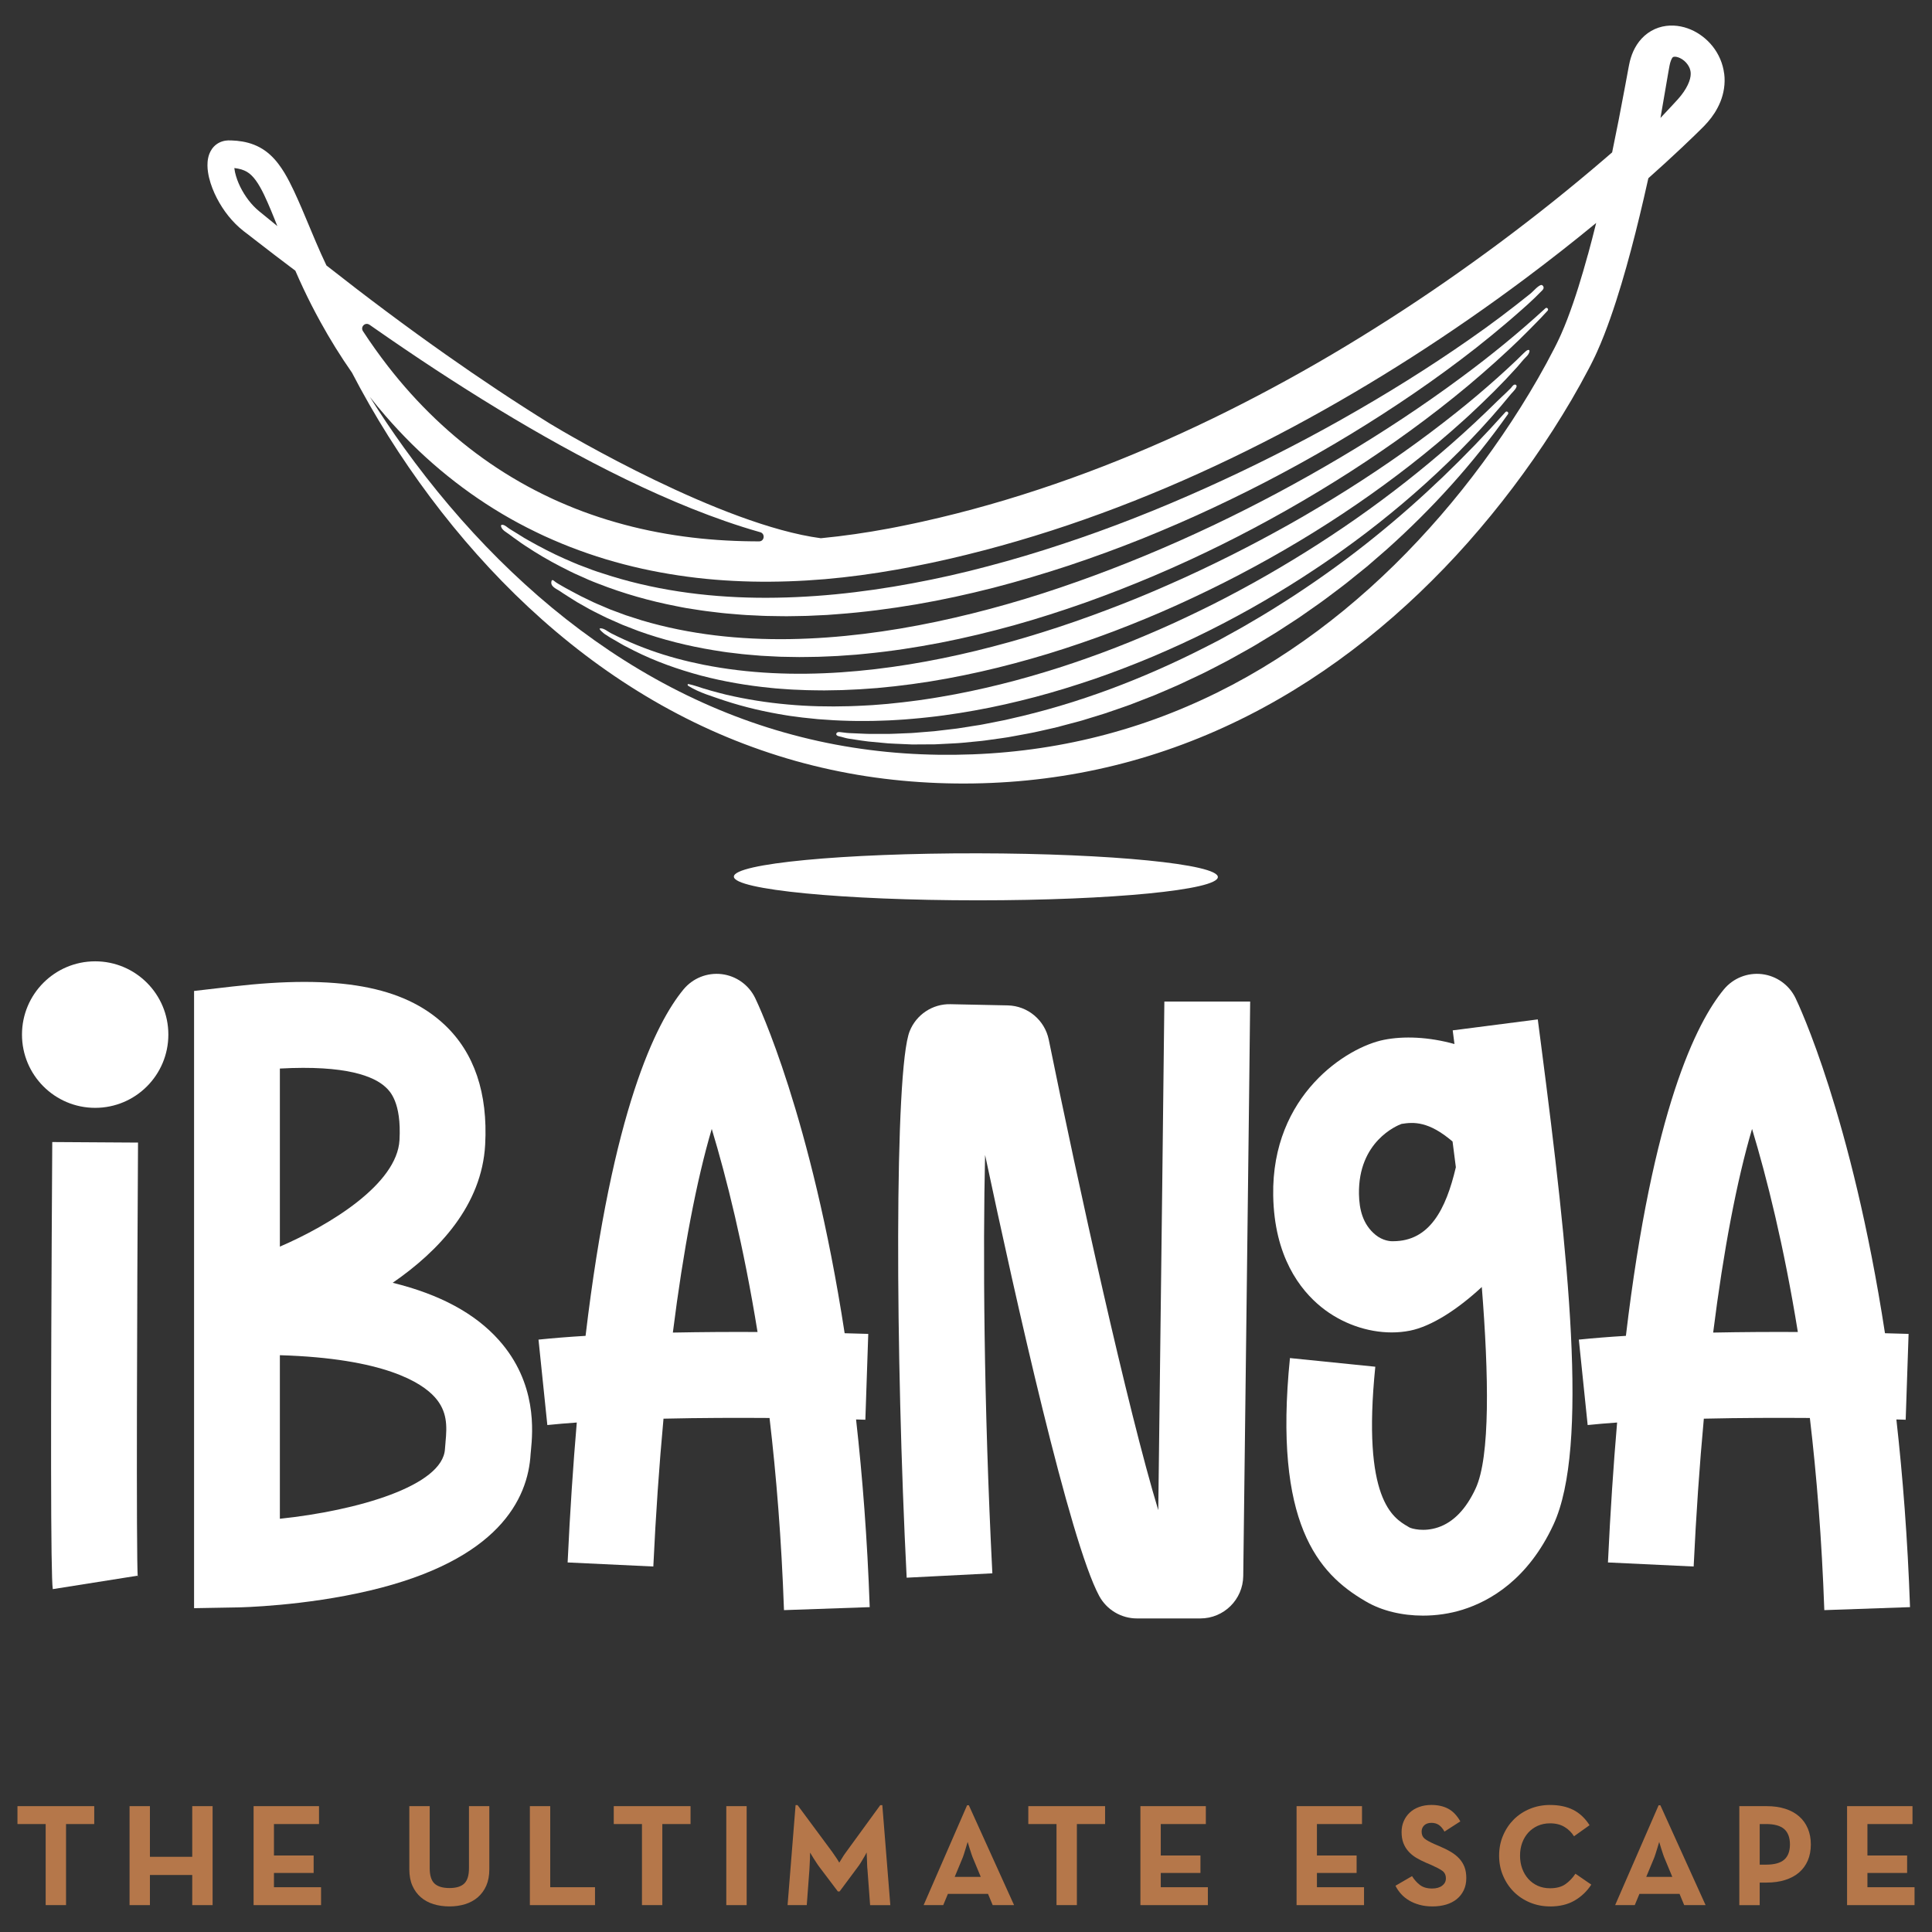 <svg xmlns="http://www.w3.org/2000/svg" id="Layer_1" viewBox="0 0 1000 1000"><rect x="0" y="0" width="1000" height="1000" fill="#333333" stroke="none"/><defs><style>      .st0 {        fill: #b5774a;      }      .st1 {        fill: #fff;      }    </style></defs><g><path class="st1" d="M892.42,38.12c-.32-2.61-1.03-5.2-2.06-7.59-1.02-2.39-2.35-4.58-3.89-6.53-1.54-1.94-3.29-3.65-5.18-5.09-1.89-1.45-3.94-2.67-6.13-3.6-2.2-.94-4.53-1.6-7.02-1.91-2.46-.3-5.09-.23-7.73.36-1.31.3-2.63.74-3.89,1.3-1.28.58-2.51,1.28-3.64,2.1-2.29,1.65-4.2,3.76-5.63,5.97-1.43,2.22-2.43,4.53-3.12,6.76-.18.56-.33,1.11-.47,1.66-.14.55-.26,1.11-.36,1.61l-.25,1.24-.22,1.16-1.65,8.91c-1.09,5.9-2.21,11.78-3.36,17.65-1.1,5.59-2.22,11.18-3.38,16.75-1.3,1.12-2.6,2.24-3.89,3.36-8.75,7.51-17.65,14.87-26.66,22.08-9.04,7.22-18.21,14.29-27.49,21.21-9.31,6.91-18.73,13.69-28.27,20.3-9.55,6.62-19.23,13.07-29.03,19.34-9.81,6.29-19.74,12.41-29.78,18.34-10.07,5.94-20.25,11.67-30.55,17.2-20.64,11.11-41.76,21.39-63.35,30.67-21.64,9.33-43.77,17.63-66.31,24.73-5.64,1.78-11.32,3.49-17.02,5.11-5.7,1.62-11.43,3.17-17.18,4.63-5.75,1.46-11.54,2.84-17.35,4.13l-2.18.48-2.18.47c-1.45.31-2.9.63-4.37.91-1.45.3-2.92.61-4.38.89l-4.36.84c-11.66,2.18-23.42,3.89-35.23,5.03-51.42-6.85-130.83-53.59-140.05-59.21-18.36-11.38-36.38-23.4-54.13-35.91-10.33-7.28-20.57-14.71-30.73-22.3-10.17-7.59-20.25-15.33-30.25-23.19-.25-.2-.5-.39-.74-.58-1.88-3.97-3.69-7.96-5.41-12.03l-1.84-4.36-1.86-4.43c-1.24-2.95-2.49-5.93-3.76-8.91-1.29-2.98-2.61-5.98-4.04-9.02-1.43-3.03-2.97-6.1-4.84-9.22-.95-1.55-1.98-3.12-3.18-4.68-1.18-1.55-2.55-3.11-4.13-4.55-1.57-1.45-3.4-2.79-5.35-3.85-1.95-1.07-4.02-1.87-6.04-2.42-2.02-.55-4-.87-5.91-1.06-.95-.09-1.88-.14-2.81-.18h-.69c-.17-.02-.46-.03-1.01-.02-.94.03-1.97.18-3.04.52-1.07.33-2.15.87-3.08,1.57-.94.7-1.71,1.54-2.29,2.38-.59.85-1,1.69-1.31,2.47-.31.79-.51,1.54-.65,2.25-.29,1.41-.35,2.67-.34,3.83.01,1.17.11,2.25.26,3.28.3,2.08.78,3.98,1.35,5.8.58,1.83,1.27,3.57,2.02,5.25,1.53,3.38,3.38,6.55,5.52,9.55,2.16,2.98,4.62,5.79,7.47,8.31.72.63,1.45,1.24,2.21,1.83l1.88,1.43,3.8,2.95c6.95,5.4,13.94,10.75,20.98,16.03,1.31,3.03,2.66,6.05,4.07,9.03,2.79,5.95,5.79,11.81,8.97,17.57,4.95,8.99,10.37,17.72,16.26,26.16,1.42,2.73,2.86,5.44,4.33,8.14,6.11,11.22,12.71,22.18,19.73,32.87,14.02,21.32,29.74,41.53,47.13,60.19,17.34,18.61,36.37,35.64,56.98,50.46,10.29,7.39,20.96,14.22,31.97,20.42,11,6.18,22.34,11.73,33.96,16.56,11.61,4.83,23.48,8.95,35.54,12.35,12.05,3.37,24.27,6.01,36.58,7.91,12.29,1.89,24.68,3.04,37.04,3.52,12.33.48,24.7.28,37-.58,24.56-1.72,48.88-6.23,72.35-13.5,23.4-7.24,45.92-17.18,67.1-29.4,21.13-12.16,40.94-26.56,59.28-42.6,4.58-4.01,9.07-8.12,13.47-12.31,4.39-4.21,8.7-8.49,12.92-12.87,8.43-8.74,16.47-17.86,24.17-27.27,15.37-18.79,29.33-38.74,41.7-59.82,3.08-5.28,6.06-10.62,8.92-16.09l1.07-2.06c.35-.69.69-1.38,1.06-2.13.36-.73.73-1.45,1.07-2.19.34-.73.68-1.46,1.01-2.19,1.32-2.93,2.54-5.85,3.69-8.78,2.29-5.86,4.33-11.72,6.23-17.6,1.9-5.87,3.65-11.76,5.31-17.65,3.32-11.78,6.26-23.61,9.01-35.46.81-3.51,1.61-7.03,2.39-10.54,5.92-5.26,11.77-10.61,17.55-16.06,2.15-2.03,4.28-4.06,6.41-6.13l3.17-3.11.76-.75.44-.44c.15-.17.32-.32.48-.48.64-.66,1.28-1.35,1.9-2.07.63-.72,1.23-1.46,1.84-2.26.59-.79,1.17-1.62,1.73-2.48,1.11-1.74,2.13-3.66,2.99-5.76.85-2.1,1.53-4.43,1.89-6.91.37-2.47.44-5.1.1-7.72M121.35,85.08c.02-.09.04-.09-.01.03.01-.01.01-.02.01-.03M139.84,113.99l-3.74-3.06-1.9-1.54c-.51-.41-.99-.83-1.47-1.28-1.94-1.77-3.71-3.87-5.27-6.12-1.56-2.27-2.92-4.7-3.98-7.2-.53-1.26-.99-2.51-1.35-3.76-.37-1.23-.64-2.46-.77-3.55-.02-.18-.03-.34-.06-.5.06,0,.11.01.15.01,1.25.17,2.43.39,3.49.71,1.06.32,1.98.73,2.83,1.22.85.5,1.63,1.09,2.4,1.84,1.54,1.49,3.03,3.58,4.4,6,1.39,2.42,2.66,5.12,3.89,7.92,1.24,2.8,2.43,5.69,3.6,8.61.51,1.24,1,2.49,1.49,3.73-1.23-1.01-2.46-2.03-3.7-3.04M191.28,168.1c.86.59,1.71,1.19,2.55,1.78,10.47,7.3,21.02,14.47,31.67,21.45,21.26,13.92,42.86,27.16,64.95,39.36,22.04,12.15,44.54,23.31,67.7,32.6,11.56,4.61,23.28,8.76,35.18,12.14.06.01.11.03.17.04,2.66.75,2.19,4.72-.56,4.74-1.23,0-2.45-.01-3.69-.02-11.89-.13-23.77-.92-35.57-2.54-5.9-.8-11.77-1.81-17.6-3.02-5.84-1.21-11.63-2.65-17.37-4.3-5.74-1.63-11.42-3.51-17.03-5.59-2.81-1.06-5.59-2.14-8.35-3.32-1.39-.56-2.76-1.18-4.14-1.77-.68-.3-1.36-.62-2.05-.92-.68-.31-1.36-.62-2.05-.95-10.88-5.08-21.38-11.08-31.36-17.92-19.99-13.71-37.82-30.83-52.91-50.27-4.55-5.87-8.88-11.94-12.95-18.18-1.47-2.26,1.19-4.85,3.38-3.3M821.89,131.79c-1.56,5.69-3.2,11.34-4.95,16.92-1.76,5.58-3.63,11.07-5.67,16.4-1.02,2.67-2.09,5.28-3.22,7.82-.28.64-.56,1.26-.85,1.88-.29.63-.58,1.23-.88,1.85-.29.59-.61,1.26-.92,1.89l-.98,1.93c-2.62,5.13-5.41,10.24-8.3,15.29-5.8,10.11-12.01,19.99-18.59,29.61-6.57,9.64-13.5,19.03-20.77,28.14-7.28,9.11-14.91,17.93-22.87,26.42-3.97,4.25-8.05,8.41-12.19,12.49-4.16,4.07-8.39,8.06-12.72,11.95-4.33,3.88-8.74,7.68-13.22,11.37-4.5,3.68-9.08,7.27-13.73,10.74-9.33,6.93-18.98,13.42-28.93,19.38-4.98,2.98-10.04,5.84-15.18,8.56-5.14,2.71-10.34,5.29-15.62,7.72-10.56,4.87-21.4,9.17-32.46,12.83-11.08,3.65-22.38,6.7-33.83,9.08-11.47,2.39-23.1,4.13-34.82,5.22-11.75,1.1-23.58,1.54-35.44,1.38-11.88-.17-23.75-.97-35.57-2.49-11.84-1.5-23.62-3.71-35.26-6.64-11.66-2.92-23.18-6.55-34.48-10.88-11.32-4.33-22.42-9.35-33.25-15-10.85-5.66-21.4-11.96-31.64-18.81-10.24-6.87-20.18-14.29-29.75-22.21-4.79-3.96-9.49-8.04-14.1-12.25-4.61-4.21-9.15-8.5-13.59-12.93-17.77-17.7-34.08-37.03-48.89-57.56-6.2-8.61-12.15-17.44-17.79-26.47,2.66,3.39,5.41,6.72,8.24,9.98,4.32,4.97,8.82,9.79,13.51,14.43,9.36,9.26,19.48,17.76,30.21,25.4,10.7,7.61,22.01,14.34,33.79,20.03.73.36,1.47.72,2.21,1.06.74.35,1.47.71,2.21,1.05,1.49.67,2.97,1.35,4.47,1.99,2.98,1.32,6,2.54,9.02,3.73,6.06,2.35,12.2,4.48,18.4,6.35,6.19,1.86,12.44,3.49,18.74,4.89,6.28,1.39,12.6,2.55,18.92,3.5,6.33.95,12.67,1.69,19.02,2.21,6.34.52,12.69.84,19.01.98,12.65.27,25.25-.19,37.75-1.24,12.47-1.08,24.83-2.77,37.06-4.93l4.58-.84c1.53-.29,3.04-.58,4.55-.88,1.51-.29,3.01-.61,4.52-.91l2.27-.46,2.27-.47c6.02-1.28,12.01-2.65,17.98-4.13,5.95-1.46,11.89-3.02,17.79-4.65,5.9-1.63,11.77-3.36,17.61-5.15,11.66-3.57,23.2-7.49,34.61-11.68,11.4-4.17,22.66-8.67,33.8-13.38,22.22-9.45,43.93-19.91,65.1-31.22,42.16-22.57,82.24-48.42,120.23-76.77,12.52-9.36,24.82-18.99,36.88-28.91-1.36,5.51-2.78,10.99-4.27,16.44M875.01,39.51c-.11.82-.34,1.77-.74,2.83-.78,2.13-2.23,4.66-4.22,7.16-.51.63-1.02,1.26-1.58,1.87l-2.11,2.3-4.57,4.9c-.77.83-1.55,1.65-2.33,2.47.52-3,1.03-5.99,1.55-9l2.5-14.53.31-1.74.29-1.59c.08-.42.14-.69.21-.98.07-.3.13-.56.21-.83.29-1.02.62-1.73.87-2.15.25-.43.4-.55.48-.62.1-.07.17-.11.41-.18.24-.06.67-.1,1.25-.02.57.09,1.29.29,2.02.65,1.5.69,3,1.98,3.95,3.35.48.68.85,1.37,1.1,2.02.24.65.38,1.27.46,1.92.07.64.06,1.33-.05,2.16"></path><path class="st1" d="M694.44,217.08c-22.94,12.91-46.49,24.79-70.58,35.61-24.16,10.86-48.86,20.65-74.11,28.96-12.64,4.2-25.43,8.03-38.34,11.42-12.92,3.46-25.99,6.4-39.16,8.85-26.4,4.93-53.3,7.8-80.32,7.47-27.09-.35-54.36-4.06-80.42-12.74l-2.45-.79c-.83-.26-1.64-.53-2.44-.85l-4.83-1.83c-3.26-1.16-6.39-2.61-9.57-3.98-6.34-2.79-12.49-6.01-18.56-9.43-1.54-.8-3-1.76-4.49-2.68l-4.46-2.76-1.11-.69c-1.1-.71-1.97-1.71-3.29-1.98-.33-.07-.75-.07-.92.22-.11.18-.09.4-.04.59.41,1.97,3.16,3.25,4.62,4.42,1.17.94,2.44,1.76,3.65,2.64,1.45,1.04,2.86,2.1,4.38,3.04,5.9,3.92,12.02,7.52,18.32,10.76,3.17,1.59,6.3,3.26,9.56,4.63l4.84,2.17c.8.37,1.63.68,2.45,1.01l2.46.96c13.15,5.15,26.76,9,40.54,11.67l2.57.51c.87.18,1.73.35,2.59.48l5.19.81,2.6.4c.86.14,1.73.27,2.6.36l5.2.63,2.6.31c.87.11,1.74.2,2.61.26l5.21.44,2.61.21c.87.09,1.74.14,2.61.18l5.2.24c1.74.08,3.48.2,5.21.22l5.2.08c1.74.01,3.48.08,5.21.06l5.19-.08c1.73-.02,3.47-.04,5.19-.1l5.18-.24,5.18-.24,5.16-.39c13.75-1,27.41-2.79,40.93-5.08,13.5-2.31,26.84-5.23,40.05-8.61,13.16-3.41,26.17-7.28,39.03-11.52,12.83-4.28,25.5-8.92,38.01-13.93,12.46-5.04,24.79-10.37,36.92-16.08,12.11-5.69,24.08-11.65,35.84-17.97l8.78-4.77,8.71-4.88,8.63-5.01,8.56-5.11c22.67-13.78,44.61-28.69,65.43-45.02l7.72-6.2c2.54-2.11,5.09-4.21,7.61-6.34,2.5-2.16,5.03-4.26,7.48-6.48l3.7-3.29c2.54-2.3,5.09-4.75,7.49-7.22.34-.35.68-.74.78-1.23.09-.46-.08-.97-.41-1.3-.13-.14-.29-.24-.45-.31-1.31-.51-4.66,3.4-5.73,4.26-10.19,8.2-20.62,16.09-31.34,23.53-21.46,15.01-43.74,28.86-66.6,41.73"></path><path class="st1" d="M694.12,236.59c-43.12,25.58-88.65,47.49-136.18,64.36-11.93,4.24-23.98,8.16-36.18,11.62-12.2,3.51-24.54,6.57-36.99,9.21-24.94,5.25-50.39,8.61-76.01,9.02-25.68.39-51.61-2.29-76.55-9.69l-4.65-1.49-2.32-.75-1.17-.37-1.16-.42-4.59-1.71-2.3-.85c-.76-.31-1.51-.64-2.27-.96-3-1.29-6.06-2.5-8.99-4l-4.43-2.15c-1.47-.74-2.9-1.55-4.37-2.32l-2.18-1.18c-.72-.4-1.46-.76-2.16-1.2-1.67-1.01-3.56-1.9-5.04-3.19-.26-.23-.68-.39-.92-.14-.09.08-.13.2-.17.31-.92,2.98,2.72,4.13,4.63,5.5.67.51,1.41.92,2.1,1.39l2.13,1.36c1.42.89,2.83,1.83,4.27,2.69l4.39,2.48c2.9,1.72,5.94,3.14,8.94,4.66.75.36,1.5.76,2.26,1.11l2.3,1.01,4.61,2.04,1.16.51,1.17.45,2.34.91,4.69,1.82c12.61,4.53,25.62,7.76,38.76,9.92l4.93.78c.81.14,1.64.25,2.46.35l2.48.29,4.94.59c1.65.19,3.3.3,4.95.45l4.95.42,4.95.26,4.96.25,4.95.09,4.94.08,4.95-.06,4.94-.08,4.93-.2c1.64-.07,3.28-.13,4.92-.22l4.92-.35,4.91-.35,4.88-.48c13.04-1.26,25.95-3.25,38.74-5.72,12.77-2.49,25.39-5.54,37.87-8.99,12.45-3.48,24.73-7.43,36.88-11.72,48.33-17.21,94.19-40.21,136.93-67.58,21.26-13.67,41.76-28.47,61.13-44.62l7.18-6.13c2.37-2.08,4.73-4.14,7.07-6.24,2.32-2.13,4.66-4.22,6.96-6.38l3.42-3.24,1.71-1.63,1.67-1.66c2.23-2.21,4.48-4.41,6.66-6.67l3.29-3.38,3.21-3.45s.09-.1.13-.14c.72-.77-.36-1.95-1.14-1.24-13.83,12.72-28.37,24.55-43.43,35.68-20.03,14.86-40.89,28.6-62.36,41.35"></path><path class="st1" d="M789.76,181.8c-1.65,1.44-3.18,3.09-4.77,4.6-3.31,3.15-6.67,6.23-10.07,9.27-6.8,6.08-13.77,11.96-20.9,17.64-18.1,14.46-37.05,27.8-56.64,40.16-2.46,1.53-4.91,3.09-7.38,4.59l-7.45,4.5-7.5,4.43-7.56,4.32c-10.14,5.68-20.41,11.17-30.82,16.37-10.43,5.21-20.97,10.22-31.66,14.89-10.68,4.74-21.51,9.17-32.47,13.28-10.96,4.15-22.05,8.01-33.25,11.5-11.21,3.53-22.55,6.68-34,9.47-22.92,5.57-46.31,9.55-69.96,11.17-23.7,1.6-47.71.75-71.25-3.93-9.35-1.87-18.58-4.32-27.61-7.57-4.58-1.65-9.1-3.49-13.54-5.52-2.22-1.01-4.43-2.07-6.61-3.18-1.61-.8-3.89-2.85-5.74-2.53-1.07.19,2.19,2.78,2.45,2.94.96.62,1.91,1.23,2.87,1.84l4.03,2.32,2.01,1.17,1.01.57,1.03.53,4.14,2.13c11.08,5.58,22.82,9.72,34.74,12.93,11.94,3.13,24.12,5.2,36.33,6.39,1.53.18,3.06.29,4.59.4l4.58.33c1.53.13,3.06.15,4.59.22l4.59.19c3.05.09,6.11.09,9.16.13,3.05-.02,6.09-.11,9.14-.16l9.12-.42,9.1-.65,9.05-.91,9.02-1.12c11.99-1.61,23.87-3.84,35.62-6.48,11.74-2.64,23.35-5.78,34.81-9.25,11.44-3.51,22.75-7.4,33.92-11.61,11.13-4.24,22.14-8.78,32.96-13.68,10.8-4.9,21.48-10.07,31.96-15.56,20.94-10.97,41.22-23.07,60.65-36.39,19.37-13.28,37.97-27.69,55.37-43.45l3.25-2.96,3.19-3.01,3.19-3.03,3.15-3.07,3.14-3.07,3.07-3.14c1.02-1.05,2.06-2.07,3.06-3.14l2.99-3.23c.99-1.07,2-2.13,2.98-3.23,1.42-1.6,2.74-3.36,4.25-4.85.56-.56,1.12-1.12,1.5-1.83.53-.97.57-1.59.35-1.85-.29-.34-1.01-.14-1.78.53"></path><path class="st1" d="M784.73,199.26c-.07-.05-.13-.1-.2-.13-.23-.1-.5-.09-.73-.02-.75.24-1.24,1.2-1.78,1.75-.77.8-1.57,1.59-2.38,2.36-1.62,1.54-3.26,3.04-4.84,4.6-7.55,7.43-15.25,14.66-23.18,21.61-15.83,13.92-32.39,26.9-49.57,38.93l-6.47,4.47c-2.16,1.49-4.36,2.91-6.53,4.37-4.38,2.89-8.76,5.75-13.21,8.5-8.9,5.54-17.91,10.89-27.06,15.96-9.16,5.07-18.43,9.97-27.86,14.51-9.42,4.6-18.94,8.95-28.62,13-9.65,4.09-19.42,7.9-29.31,11.39-9.88,3.53-19.89,6.72-29.98,9.6-10.11,2.91-20.32,5.42-30.62,7.6-5.15,1.09-10.33,2.07-15.53,2.94-2.6.43-5.19.9-7.81,1.25-2.61.37-5.21.78-7.84,1.07l-3.93.48c-1.32.17-2.63.28-3.95.42l-3.94.42-3.96.32c-1.32.1-2.64.22-3.96.31l-3.96.22c-2.65.17-5.3.24-7.95.34-10.62.3-21.28.09-31.92-.9-10.66-.95-21.3-2.62-31.83-5.08-5.25-1.31-10.51-2.72-15.67-4.48-1.21-.39-2.39-.69-3.62-.97-.15-.03-.31-.07-.44,0-.2.11-.22.4-.11.59.1.2.3.33.5.45,5.6,3.46,12.44,5.37,18.57,7.5,10.47,3.44,21.23,5.9,32.07,7.63,1.35.24,2.71.41,4.06.58l4.08.54c2.72.31,5.43.59,8.16.85,5.43.44,10.89.75,16.34.87,2.73.04,5.45.13,8.17.07l4.07-.04c1.36-.02,2.72-.08,4.08-.12l4.07-.14,4.06-.23c1.35-.09,2.71-.14,4.06-.26l4.05-.34c2.71-.2,5.39-.51,8.09-.79,2.7-.26,5.37-.64,8.05-.98,5.36-.72,10.68-1.57,16-2.53,10.62-1.88,21.11-4.3,31.51-7.03,10.37-2.75,20.63-5.94,30.77-9.39,10.11-3.51,20.1-7.36,29.96-11.5,9.84-4.18,19.55-8.63,29.1-13.4,9.54-4.78,18.93-9.83,28.15-15.2,9.21-5.37,18.28-10.98,27.14-16.92,2.21-1.48,4.43-2.94,6.62-4.48,2.18-1.52,4.4-3,6.55-4.58,2.16-1.56,4.33-3.11,6.47-4.69l6.4-4.79c16.94-12.94,33.08-26.98,48.15-42.12,7.51-7.59,14.8-15.43,21.72-23.59,1.72-2.06,3.45-4.09,5.14-6.17.57-.7,3.76-3.57,2.6-4.61"></path><path class="st1" d="M779.28,213.22c-20.73,23.19-43.02,44.71-66.99,64.1-13.75,11.17-28.1,21.56-42.91,31.23-7.43,4.8-14.92,9.53-22.61,13.92-3.8,2.29-7.69,4.39-11.57,6.53l-2.9,1.61c-.98.54-1.95,1.08-2.94,1.56l-5.92,3.03c-31.66,16.12-65.15,28.91-100.03,36.74l-3.27.76c-1.1.23-2.2.43-3.3.65l-6.59,1.3c-1.11.2-2.2.46-3.31.62l-3.32.51-6.66,1.06c-1.11.2-2.23.32-3.34.45l-3.36.4-6.71.79-6.73.54-3.38.28c-.56.04-1.13.1-1.69.12l-1.69.07-6.78.28c-1.13.03-2.27.11-3.4.11h-3.4s-6.81-.02-6.81-.02c-1.14.02-2.28-.1-3.41-.12l-3.41-.15-3.42-.15c-1.55-.07-3-.36-4.54-.5-.44-.04-.89-.08-1.3.08-.42.14-.77.54-.75.98.04.69.86.99,1.52,1.13,1.64.33,3.1.91,4.77,1.17l3.42.52c2.29.33,4.58.74,6.88.98l6.9.65,3.45.32c1.16.1,2.31.12,3.45.18l6.93.3,1.73.08c.57.01,1.16,0,1.73,0l3.47-.02,6.92-.04c2.3-.09,4.6-.23,6.9-.35l3.45-.18c1.14-.07,2.3-.12,3.44-.24l6.88-.66,3.43-.34c1.14-.1,2.28-.31,3.42-.45l6.82-.95c1.14-.17,2.28-.31,3.41-.51l3.39-.62c4.51-.85,9.04-1.6,13.5-2.65l6.71-1.52c1.12-.24,2.22-.54,3.33-.84l3.31-.88,6.65-1.76c1.11-.27,2.19-.64,3.28-.97l3.28-1.01,6.56-2.02c2.17-.72,4.31-1.49,6.48-2.22l6.46-2.26c2.13-.8,4.26-1.64,6.38-2.47l6.37-2.48c2.1-.88,4.19-1.78,6.29-2.68l6.26-2.72c2.08-.94,4.13-1.93,6.18-2.9l6.16-2.91c2.06-.99,4.06-2.06,6.08-3.08l6.05-3.14c1.01-.51,2-1.06,2.99-1.62l2.97-1.65c3.96-2.22,7.95-4.37,11.8-6.77l5.81-3.53c.97-.59,1.95-1.16,2.89-1.77l2.85-1.85,5.7-3.7,2.84-1.86c.94-.63,1.86-1.29,2.79-1.94l5.56-3.9c1.84-1.31,3.72-2.57,5.51-3.95l5.42-4.07c1.79-1.37,3.62-2.7,5.38-4.11l10.55-8.5,10.23-8.87c23.42-20.92,44.66-44.36,62.75-69.99.61-.86-.57-1.89-1.27-1.11"></path><path class="st1" d="M506.15,441.68c-69.49-.11-126.3,5.29-126.3,12.06s56.81,12.27,126.3,12.27,124.21-5.4,124.21-12.06-55.36-12.16-124.21-12.27"></path><path class="st1" d="M49.26,497.58c-20.93,0-37.88,16.98-37.88,37.92s16.95,37.92,37.88,37.92,37.88-16.97,37.88-37.92-16.95-37.92-37.88-37.92"></path><path class="st1" d="M27.05,591.13c-.9,146.67-.81,224.52.27,231.4l43.85-6.95c.04.24.1.59.14,1.07-.85-11.02-.36-144,.13-225.25l-44.4-.28Z"></path><path class="st1" d="M203.27,663.96c23.88-16.46,46.13-40.1,47.85-71.47,1.45-26.67-5.6-47.55-20.97-62.04-21.28-20.04-55.22-26.16-110.04-19.81l-19.66,2.28v319.47l22.6-.4c1.39-.02,34.46-.68,68.46-8.74,66.34-15.72,81.83-47.18,83.14-70.79.03-.48.1-1.08.17-1.76.91-9.52,3.34-34.78-16.66-57.13-12.32-13.78-30.49-23.6-54.89-29.6M144.87,553.08c34.23-1.88,48.74,3.98,54.84,9.74,2.01,1.89,8.14,7.66,7.07,27.24-1.25,22.88-36.16,44.08-61.92,55.19v-92.16ZM230.61,746.43c-.13,1.38-.24,2.58-.3,3.56-1.06,19.13-45.56,31.95-85.45,36.12v-84.66c54.12,1.61,73.47,14.22,80.22,21.76,6.48,7.25,6.34,14.8,5.52,23.21"></path><path class="st1" d="M447.91,734.85l1.5-44.43c-.84-.02-5.24-.17-12.22-.34-17.27-112.42-44.76-170.29-46.32-173.51-3.3-6.8-9.82-11.45-17.32-12.36-7.5-.89-14.94,2.08-19.76,7.9-14.2,17.19-36.8,62.23-50.7,179.32-8.55.52-16.76,1.16-24.36,1.95l4.57,44.22c4.82-.5,9.93-.93,15.24-1.31-1.89,22.03-3.5,46.09-4.74,72.43l44.36,2.1c1.25-26.77,3.04-52.4,5.27-76.52,19.11-.44,38.26-.48,54.88-.36,3.52,29.81,6.19,62.96,7.48,99.46l44.37-1.55c-1.23-35.38-3.76-67.72-7.06-97.14,2.98.09,4.69.14,4.82.14M348.27,689.73c5.37-42.6,12.24-78.64,20.13-105.4,7.62,25.22,16.45,60.28,23.7,105.11-13.61-.07-28.62,0-43.83.3"></path><path class="st1" d="M988.62,831.85c-1.23-35.38-3.76-67.72-7.06-97.14,2.98.09,4.69.14,4.82.14l1.5-44.43c-.83-.02-5.23-.17-12.22-.34-17.27-112.42-44.76-170.29-46.32-173.51-3.3-6.8-9.82-11.45-17.32-12.36-7.49-.89-14.94,2.08-19.75,7.9-14.21,17.19-36.81,62.25-50.71,179.32-8.55.52-16.76,1.17-24.36,1.95l4.57,44.22c4.82-.5,9.93-.93,15.24-1.31-1.89,22.03-3.5,46.1-4.74,72.43l44.36,2.1c1.27-26.77,3.04-52.4,5.27-76.52,19.11-.44,38.26-.48,54.88-.36,3.52,29.81,6.19,62.96,7.48,99.46l44.37-1.55ZM886.73,689.73c5.37-42.6,12.24-78.64,20.13-105.4,7.62,25.22,16.45,60.28,23.7,105.11-13.61-.07-28.62,0-43.83.3"></path><path class="st1" d="M599.51,781.63c-15.78-51.98-41.52-168.81-56.66-243.44-2.07-10.19-10.91-17.59-21.3-17.8l-29.63-.62c-9.21-.21-17.64,5.37-21.07,13.96-7.99,19.98-7.39,168.46-1.56,282.88l44.35-2.26c-4.5-88.32-4.9-167.65-3.76-216.55,15.93,75.11,43.87,200.12,59.05,228.24,3.88,7.18,11.39,11.66,19.54,11.66h32.83c12.16,0,22.06-9.79,22.2-21.96.14-11.78,3.58-288.71,3.58-297.33h-44.41c0,5.98-1.87,159.6-3.15,263.2"></path><path class="st1" d="M795.96,527.64l-44.04,5.67.91,7.08c-13.28-3.71-26.22-4.23-36.5-2.18-19.09,3.78-58.2,28.43-57.32,80.57.53,31.56,13.86,48.85,24.95,57.8,10.44,8.42,23.72,13.08,36.38,13.08,3.21,0,6.38-.3,9.45-.91,11.02-2.2,24.5-10.83,37.19-22.6,3.63,45.66,4.4,87.92-3.19,104.27-4.95,10.69-11.5,17.47-19.44,20.14-7.49,2.52-13.71.63-14.79.06l-.77-.45c-7.76-4.54-23.9-14-16.93-82.76l-44.18-4.48c-8.67,85.64,14.7,111.55,38.68,125.61l.68.4c8.17,4.81,18.68,7.3,29.51,7.3,6.89,0,13.9-1,20.51-3.07,14.18-4.43,33.85-15.66,47.01-44.02,18.63-40.15,7.61-140.31-6.38-248.2l-1.73-13.3ZM721.07,642.45c-1.3.09-5.34-.21-9.12-3.31-6.63-5.44-8.41-13.23-8.55-21.11-.45-27.18,19.68-35.44,22-36.29,6.31-1.02,14.05-1.48,26.44,9.1.38,3.23,1.32,9.99,1.71,13.31-5.15,21.88-13.6,38.3-32.48,38.3"></path></g><g><polygon class="st0" points="23.64 944.12 9.04 944.12 9.04 934.86 48.78 934.86 48.78 944.12 34.18 944.12 34.18 986.08 23.64 986.08 23.64 944.12"></polygon><polygon class="st0" points="67.06 934.86 77.6 934.86 77.6 961.08 99.5 961.08 99.5 934.86 110.04 934.86 110.04 986.09 99.5 986.09 99.5 970.49 77.6 970.49 77.6 986.09 67.06 986.09 67.06 934.86"></polygon><polygon class="st0" points="131.26 934.86 165.12 934.86 165.12 944.12 141.8 944.12 141.8 960.4 162.34 960.4 162.34 969.44 141.8 969.44 141.8 976.82 166.18 976.82 166.18 986.09 131.26 986.09 131.26 934.86"></polygon><path class="st0" d="M232.64,986.76c-2.96,0-5.71-.39-8.24-1.17-2.53-.78-4.73-1.97-6.59-3.58-1.85-1.61-3.31-3.6-4.36-5.99-1.06-2.38-1.58-5.21-1.58-8.47v-32.7h10.54v32.09c0,3.77.83,6.43,2.48,7.98,1.66,1.55,4.25,2.33,7.76,2.33s6.01-.78,7.64-2.33c1.63-1.55,2.45-4.22,2.45-7.98v-32.09h10.53v32.7c0,3.26-.53,6.09-1.57,8.47-1.06,2.39-2.51,4.38-4.37,5.99-1.86,1.61-4.04,2.8-6.55,3.58-2.51.78-5.23,1.17-8.13,1.17"></path><polygon class="st0" points="274.26 934.86 284.8 934.86 284.8 976.82 307.98 976.82 307.98 986.09 274.26 986.09 274.26 934.86"></polygon><polygon class="st0" points="332.28 944.12 317.68 944.12 317.68 934.86 357.42 934.86 357.42 944.12 342.82 944.12 342.82 986.08 332.28 986.08 332.28 944.12"></polygon><rect class="st0" x="375.93" y="934.86" width="10.54" height="51.23"></rect><path class="st0" d="M411.76,934.33h1.06l17.91,24.18c.4.55.81,1.16,1.24,1.81.42.65.84,1.26,1.24,1.81.4.66.8,1.31,1.2,1.96.41-.65.8-1.3,1.21-1.96.69-1.2,1.5-2.41,2.4-3.61l17.61-24.18h1.06l4.14,51.76h-10.46l-1.35-18.16c-.1-.85-.17-1.8-.19-2.83-.02-1.02-.07-2.02-.11-2.97-.06-1.1-.1-2.2-.15-3.32-.5,1.01-1.02,1.96-1.58,2.86-.45.8-.95,1.65-1.5,2.52-.56.88-1.11,1.67-1.66,2.38l-9.25,12.43h-.9l-9.34-12.36c-.55-.71-1.11-1.5-1.68-2.38-.58-.88-1.12-1.72-1.63-2.52-.55-.9-1.12-1.86-1.73-2.86,0,1.1-.02,2.21-.08,3.31-.04.96-.1,1.95-.14,2.97-.05,1.04-.11,1.97-.15,2.83l-1.35,18.08h-9.93l4.14-51.76Z"></path><path class="st0" d="M500.57,934.4h.9l23.41,51.68h-11.07l-2.41-5.8h-20.77l-2.41,5.8h-10.15l22.5-51.68ZM507.64,971.47l-3.69-8.89c-.41-.9-.78-1.88-1.13-2.94-.35-1.06-.67-2.06-.98-3.02-.35-1.05-.67-2.13-.98-3.24-.35,1.11-.67,2.19-.98,3.24-.3.96-.62,1.96-.94,3.02-.33,1.06-.69,2.04-1.09,2.94l-3.7,8.89h13.48Z"></path><polygon class="st0" points="546.85 944.12 532.25 944.12 532.25 934.86 571.99 934.86 571.99 944.12 557.39 944.12 557.39 986.08 546.85 986.08 546.85 944.12"></polygon><polygon class="st0" points="590.27 934.86 624.14 934.86 624.14 944.12 600.81 944.12 600.81 960.4 621.35 960.4 621.35 969.44 600.81 969.44 600.81 976.82 625.19 976.82 625.19 986.09 590.27 986.09 590.27 934.86"></polygon><polygon class="st0" points="671.1 934.86 704.97 934.86 704.97 944.12 681.64 944.12 681.64 960.4 702.18 960.4 702.18 969.44 681.64 969.44 681.64 976.82 706.02 976.82 706.02 986.09 671.1 986.09 671.1 934.86"></polygon><path class="st0" d="M741.47,986.76c-2.46,0-4.69-.27-6.7-.83-2-.54-3.81-1.29-5.41-2.24-1.61-.95-3-2.08-4.18-3.4-1.18-1.32-2.15-2.73-2.89-4.23l8.57-4.98c1.16,1.86,2.53,3.39,4.1,4.59,1.58,1.21,3.67,1.82,6.28,1.82,2.21,0,3.96-.5,5.24-1.48,1.28-.98,1.91-2.22,1.91-3.73,0-1.82-.67-3.17-2.02-4.07-1.35-.91-3.23-1.89-5.64-2.95l-2.64-1.12c-1.9-.82-3.64-1.69-5.19-2.64-1.55-.96-2.88-2.07-3.98-3.33-1.11-1.26-1.96-2.69-2.56-4.3-.61-1.62-.9-3.5-.9-5.66,0-1.96.36-3.8,1.09-5.52.73-1.71,1.76-3.19,3.09-4.45,1.32-1.26,2.94-2.24,4.85-2.94,1.9-.7,4.04-1.06,6.39-1.06,3.37,0,6.26.65,8.69,1.94,2.44,1.29,4.53,3.48,6.29,6.56l-8.21,5.29c-.9-1.61-1.88-2.76-2.94-3.47-1.06-.7-2.33-1.06-3.84-1.06s-2.78.43-3.69,1.28c-.9.86-1.35,1.94-1.35,3.24,0,1.61.52,2.82,1.54,3.65,1.03.83,2.67,1.74,4.93,2.75l2.64,1.12c2.26.96,4.25,1.94,5.99,2.97,1.73,1.02,3.18,2.18,4.36,3.46,1.18,1.28,2.08,2.73,2.72,4.36.63,1.63.94,3.55.94,5.75,0,2.36-.44,4.45-1.32,6.29-.87,1.83-2.09,3.37-3.64,4.63-1.56,1.24-3.4,2.19-5.53,2.82-2.13.62-4.46.94-6.96.94"></path><path class="st0" d="M802.28,986.76c-3.66,0-7.1-.67-10.31-1.99-3.21-1.33-6-3.17-8.36-5.51-2.35-2.33-4.22-5.11-5.6-8.33-1.39-3.2-2.07-6.7-2.07-10.46s.68-7.26,2.07-10.47c1.38-3.22,3.25-5.99,5.6-8.33,2.37-2.33,5.15-4.16,8.36-5.46,3.21-1.31,6.65-1.96,10.31-1.96,4.66,0,8.67.84,12,2.52,3.33,1.68,6.16,4.33,8.47,7.95l-8.05,5.73c-1.21-1.96-2.84-3.57-4.9-4.82-2.06-1.26-4.57-1.88-7.53-1.88-2.31,0-4.41.43-6.33,1.28-1.9.86-3.53,2.03-4.88,3.5-1.35,1.49-2.41,3.24-3.17,5.28-.75,2.04-1.12,4.26-1.12,6.67s.37,4.64,1.12,6.7c.76,2.06,1.82,3.84,3.17,5.35,1.35,1.51,2.98,2.69,4.88,3.55,1.91.85,4.02,1.28,6.33,1.28,3.31,0,5.97-.7,7.98-2.11,2-1.4,3.74-3.22,5.19-5.42l8.21,5.65c-2.26,3.47-5.15,6.21-8.66,8.25-3.51,2.04-7.76,3.05-12.72,3.05"></path><path class="st0" d="M858.5,934.4h.9l23.41,51.68h-11.07l-2.41-5.8h-20.77l-2.41,5.8h-10.15l22.5-51.68ZM865.58,971.47l-3.69-8.89c-.41-.9-.78-1.88-1.13-2.94-.35-1.06-.67-2.06-.98-3.02-.35-1.05-.67-2.13-.98-3.24-.35,1.11-.67,2.19-.98,3.24-.3.96-.62,1.96-.94,3.02-.33,1.06-.69,2.04-1.09,2.94l-3.7,8.89h13.48Z"></path><path class="st0" d="M900.27,934.86h14.15c3.56,0,6.77.45,9.6,1.36,2.83.9,5.23,2.21,7.18,3.92,1.96,1.71,3.47,3.79,4.51,6.26,1.06,2.46,1.58,5.22,1.58,8.28s-.53,5.89-1.58,8.33c-1.05,2.43-2.55,4.49-4.51,6.18-1.96,1.69-4.36,2.97-7.18,3.88-2.84.9-6.04,1.35-9.6,1.35h-3.61v11.69h-10.54v-51.23ZM914.12,965.14c4.31,0,7.45-.87,9.41-2.6,1.96-1.73,2.94-4.36,2.94-7.87s-.99-6.21-2.97-7.95c-1.99-1.73-5.1-2.6-9.37-2.6h-3.31v21.02h3.31Z"></path><polygon class="st0" points="956.04 934.86 989.9 934.86 989.9 944.12 966.58 944.12 966.58 960.4 987.12 960.4 987.12 969.44 966.58 969.44 966.58 976.82 990.96 976.82 990.96 986.09 956.04 986.09 956.04 934.86"></polygon></g></svg>